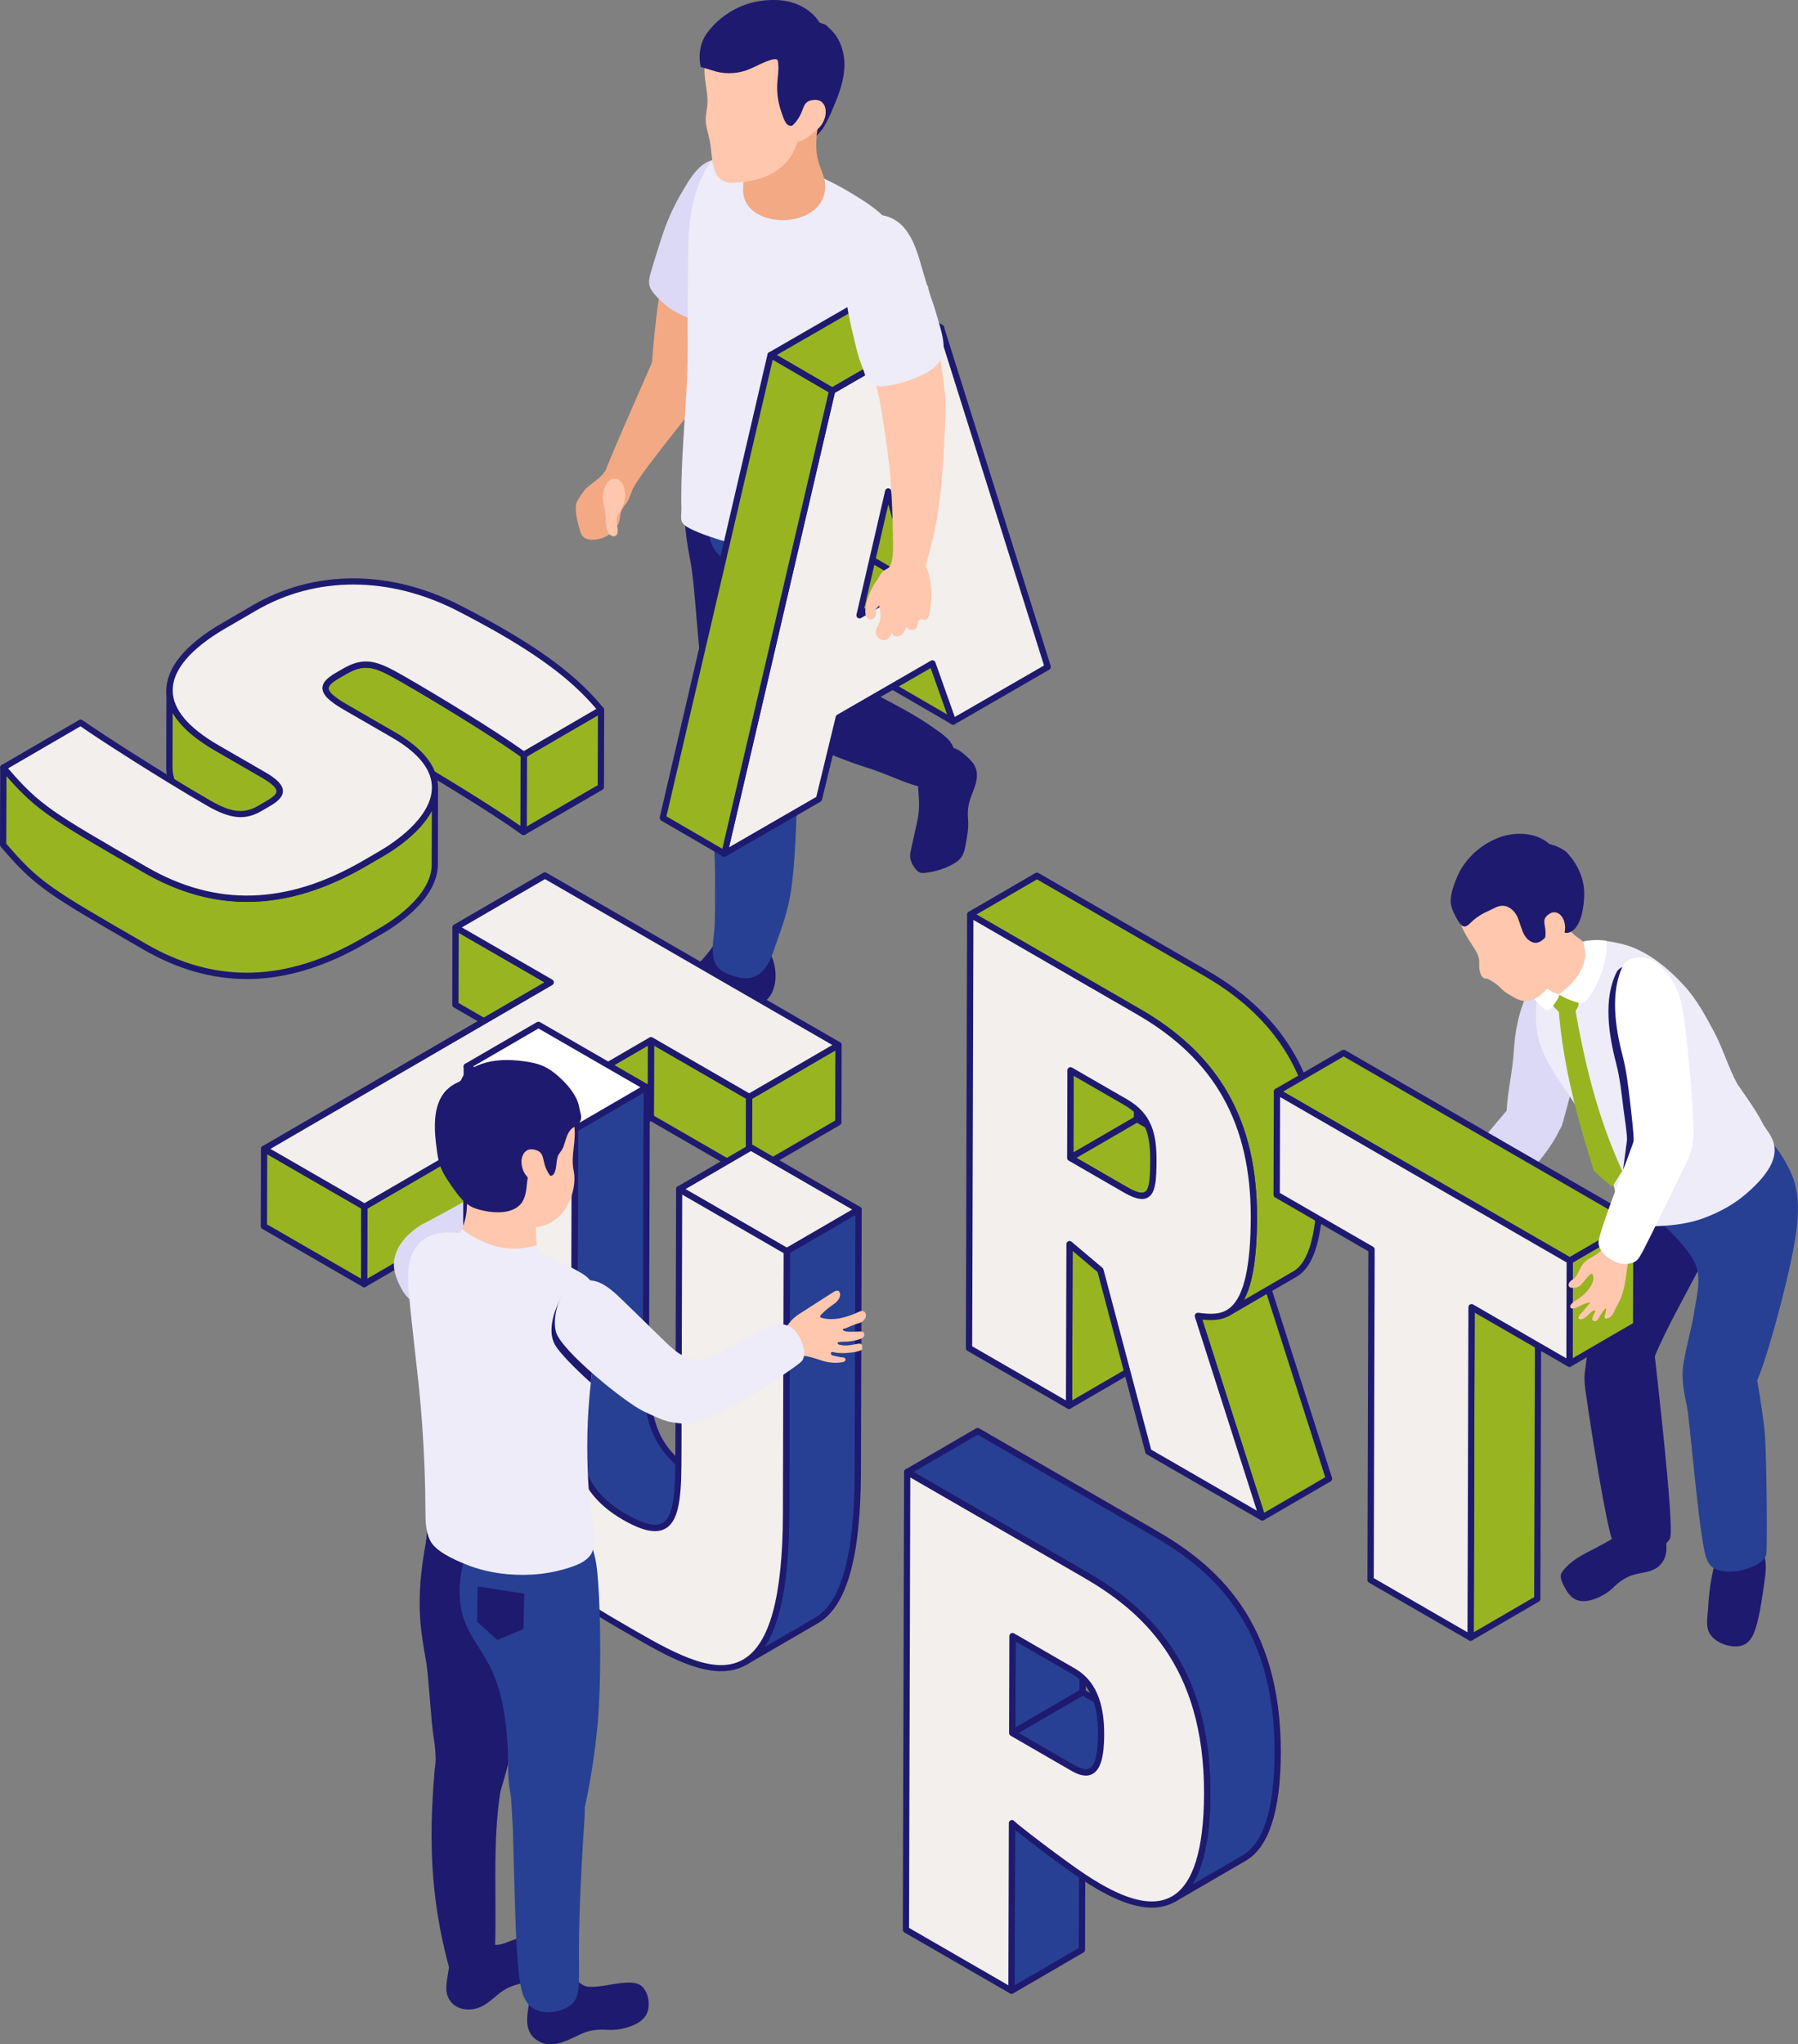 <svg xmlns="http://www.w3.org/2000/svg" id="Capa_2" data-name="Capa 2" viewBox="0 0 353.24 401.62"><rect x="0" y="0" width="353.24" height="401.62" fill="#808080" stroke="none"/><defs><style>      .cls-1 {        fill: #edecf8;      }      .cls-2 {        fill: #f2efec;      }      .cls-3 {        fill: #fff;      }      .cls-4 {        fill: #f3a984;      }      .cls-5 {        fill: #dcd9f6;      }      .cls-6 {        fill: #ffc7ad;      }      .cls-7 {        fill: #98b421;      }      .cls-8 {        fill: #1e1a6f;      }      .cls-9 {        fill: #274093;      }    </style></defs><g id="_Layer_" data-name="&amp;lt;Layer&amp;gt;"><g><path class="cls-5" d="M306.95,220.84c1.47-5.25,2.34-8.64,4.07-17.16.47-2.29.6-4.7.34-7.03-.26-2.36-1.23-4.26-2.57-6.24-.61-.9-1.41-1.84-2.5-1.92-.99-.07-1.85.61-2.54,1.3-4.14,4.17-5.94,10.42-6.3,16.16-.34,5.34-1.2,7.53-1.5,12.9-.06,1.02-.18,2.11-.03,3.13.71,4.85,1.62,4.19,4.63,2.27,1.48-.94,5.6-.56,6.4-3.41Z"></path><path class="cls-5" d="M282.48,244.97c1.93.22,3.98-1.27,5.53-2.54,3.75-3.04,17.58-15.52,19.1-22.5.38-1.76-1.52-2.49-2.99-3.73-1.11-.93-7.21.9-8.36,2.28-1.8,2.17-10.87,12.7-15.68,19.77-.63.93-1.25,1.96-1.29,3-.06,1.67,2.19,3.54,3.69,3.71Z"></path><path class="cls-8" d="M338.54,302.3c.04.42-.37,1.13-.51,1.51-.26.76-.62,1.53-.84,2.29-.93,3.23-1.43,6.27-1.59,9.66-.09,1.86-.7,3.95.56,5.56,1.24,1.57,3.92,2.48,5.88,2.01,2.09-.5,2.75-2.85,3.22-4.66.66-2.54.99-5.25,1.38-7.86.25-1.65.41-3.36.05-4.99-.2-.91-.59-1.79-1.16-2.52-.3-.38-.64-.73-1.04-1.01-.39-.28-.75-.37-1.04-.77-.54-.75-.98-1.68-1.75-2.25-.65-.48-1.72-.28-2.36.15-.71.48-1.17,1.28-1.35,2.12.05.26.46.44.52.7,0,.02,0,.04.01.06Z"></path><path class="cls-8" d="M323.45,298.17c-.79.46-1.51,1.03-2.29,1.51-.77.47-1.56.83-2.32,1.33-1.67,1.08-3.39,2.09-5.16,3.01-1.34.7-2.7,1.34-3.96,2.18-.98.65-1.9,1.42-2.61,2.35-.4.52-.56.81-.45,1.47.1.58.36,1.12.64,1.64.51.98,1.13,1.99,2.11,2.51.94.5,2.09.47,3.12.2,1.55-.41,3.26-1.34,4.4-2.47,1.22-1.21,2.58-2.14,4.26-2.59,1.33-.36,2.77-.42,3.98-1.09,1.07-.6,1.83-1.68,2.1-2.86.32-1.38-.1-2.85.14-4.26.15-.9-1.71-1.77-1.85-2.7-.12-.8,1.21-1.51.46-1.67-.84-.17-1.72.07-2.44.52l-.14.93Z"></path><path class="cls-8" d="M324.98,265.3l-13.52,3.66c-.42,2.18.05,4.24.28,5.91.79,5.72,3.88,25.2,5.13,28.04.63,1.42,1.4,1.96,3.04,2.23,1.51.25,3.11.08,4.55-.4,1.38-.46,2.94-1.16,3.63-2.5,1-1.95-3.08-36.39-3.11-36.94Z"></path><path class="cls-8" d="M316.18,246.34c-.68,3.1-5.43,21.46-4.73,24.96.86,4.32,11.38,4.29,11.78,1.35,1.24-9.12,13.9-26.62,15.41-35.22,1.55-8.82-11.78-18.29-14.36-19.68-1.65,8.59-5.03,14.55-8.1,28.6Z"></path><path class="cls-9" d="M331.6,277.39c.77,6.18,2.41,25.82,3.69,28.88.64,1.54,1.44,2.11,3.15,2.39,1.58.26,3.23.07,4.75-.45,1.45-.5,3.22-1.2,3.8-2.72.26-.69.11-18.48-.25-23.59-.21-3-1.83-13.69-2.48-14.62-1.25-1.8-.55-9.26-.55-9.26,0,0-9.06,4.06-10.74,5.71-4.16,4.1-1.76,10.56-1.37,13.67Z"></path><path class="cls-9" d="M322.93,231.55c-.49.38-1.13-1.68-1.68-.27-.26.68.37,1.1.63,1.62.4.81.46,1.88.7,2.75.57,2.01,2.35,3.31,3.83,4.66,2.27,2.07,4.59,4.42,6.18,7.06,1.93,3.19.81,6.78.28,10.27-.62,4.05-1.81,7.33-2.27,11.4-.04.39,11.34,9.43,11.96,8.1,1.15-2.48,2.3-4.87,3.26-7.44,2.06-5.52,4.96-16.61,6.14-22.41,1.02-4.99,2.17-11.45.16-16.28-1.18-2.84-3.36-6.47-5.97-8.26-1.36-.93-2.87-1.82-4.3-2.65-.21-.12-2.85-1.38-2.85-1.47-.74,8.71-9.37,7.71-16.08,12.93Z"></path><path class="cls-1" d="M341.32,212.95c-1.77-3.23-2.81-6.93-4.54-10.19-1.64-3.08-3.49-6.48-5.85-9.06-3.25-3.56-7.47-7.08-12.31-8.26-3.84-.93-7.76-1.18-11.09,1.15-1.63,1.14-3.71,2.78-4.6,4.52-.99,1.95-.98,4.11-1.1,6.13-.18,2.93-.11,5.46.81,8.14,1.44,4.21,4.33,7.66,6.66,11.38,2.32,3.71,4.22,7.48,5.92,11.55.65,1.57,1.4,3.16,1.86,4.8.49,1.76.31,4.05,1.29,5.64,1.42,2.29,4.76,2.23,7.08,2.14,3.32-.12,6.66-.53,9.77-1.77,2.93-1.17,5.36-2.48,7.81-4.57,9.54-8.19,4.29-11.65,3.2-13.98-1.11-2.36-4.7-7.24-4.9-7.61Z"></path><path class="cls-7" d="M318.7,230.04c-.63.99-1.37,2.17-1.98,3.16-1.81-1.53-1.89-1.68-3.61-3.24-3.57-11.34-6.39-22.14-7.05-33.85,1.28.42,1.92.63,3.22,1.05,1.86,10.83,4.37,21.92,9.43,32.89Z"></path><path class="cls-6" d="M311.48,189.62c-.52,1.29-1.34,2.48-2.29,3.52-1.03,1.13-2.86,3.29-4.57,2.43-.53-.26-1.01-.62-1.46-1.02-2.25-2.08-3.38-5.75-2.21-8.52.51-1.24,1.48-2.31,2.45-3.23.81-.8,1.69-2.32,3-2.16.72.09,1.16.53,1.49,1.06.17.28.33.57.48.87.55,1.06,1.77,1.67,2.66,2.44.34.29.77.53,1.04.9.77,1.11-.14,2.64-.6,3.72Z"></path><path class="cls-7" d="M304.54,196.83c.05.37.5.71.74.97.48.54,1.01,1.04,1.58,1.48.31.24.67.48,1.06.48.73,0,1.34-.81,1.73-1.34.2-.27.34-.53.43-.85.3-1.01-.96-1.76-1.85-1.9-.51-.08-.95-.15-1.45-.26-.58-.13-1.51-.17-1.84.4-.15.26-.41.65-.41,1.02Z"></path><path class="cls-3" d="M306.29,195.3c.12.73-.61,1.37-.97,2.02-.16.28-.74,1.04-1.09,1.14-.35.09-.76-.24-1-.44-1.75-1.52-3.29-3.27-4.35-5.33-.34-.65-.25-1.78.03-2.5.25-.65,1-1.14,1.69-1.17.74-.04,1.49,1.08,1.55,1.75.22,2.38,2.26,4.21,4.13,4.55Z"></path><path class="cls-3" d="M306.22,195.37s1.74,1.04,3.44,1.5c.42.11,1.27.44,1.83-.13,1.59-1.59,4.5-6.99,4.13-11.91,0,0-1.1-.21-2.4-.14-1.06.06-1.92.16-2.18.32-.02.16.55,1.64.37,2.97-.4,3.06-2.64,5.63-5.19,7.39Z"></path><path class="cls-6" d="M308.5,171.79l-20.11-1.16c-.8,1.31-1.38,2.76-1.63,4.26-.25,1.48-.36,2.99-.25,4.49.15,2.02,1.13,3.79,2.18,5.47.81,1.3,1.99,2.67,1.92,4.21-.04.88,0,2.65.94,3.11.27.13.6.07.89.21.49.24,1.14.67,1.58,1,.73.55,1.26,1.32,2.07,1.77.75.42,1.45.93,2.25,1.24,1.94.74,3.6-.17,4.99-1.51,1.58-1.52,3.06-2.76,3.52-5.06.29-1.47.22-2.99.33-4.48.1-1.51.85-3.05,1.56-4.35.4-.73,1.15-1.38,1.38-2.19.19-.67-.31-1.32-.46-1.97-.41-1.7-.54-3.4-1.17-5.03Z"></path><path class="cls-8" d="M297.34,178.97c1.6,1.67,1.26,4.88,3.45,6.02,1.17.61,2.11-.05,2.9-.93.44-.49.8-1.03,1.03-1.66.2-.53.13-1.35.4-1.83.68-1.2,1.05.2,1.33.98.36,1,.65,2.12,1.96,1.6,2.35-.94,2.81-5.39,2.83-7.47.02-3.01-1.21-5.72-3.19-7.96-1.2-1.37-3.69-1.91-3.69-1.91,0,0-1.24-1.34-3.86-1.83-4.12-.78-8.34,1.06-11.24,3.94-1.31,1.3-2.39,2.85-3.08,4.57-.54,1.34-1.07,2.74-1.16,4.19-.08,1.29.39,2.3.98,3.41.29.55.62,1.16,1.06,1.61.86.86,1.58-.19,2.23-.76.77-.68,1.51-1.18,2.43-1.65.38-.19.76-.35,1.14-.53.74-.35,1.39-.77,2.25-.81.87-.04,1.63.4,2.22,1.02Z"></path><path class="cls-6" d="M304.36,179.56c1.64-1.12,3.31.74,3.11,3.06-.06.68-.41,1.46-.64,2.1-1.52,4.4-3.94,2.04-3.5.58,1.04-3.38-1.03-4.33,1.02-5.74Z"></path><path class="cls-8" d="M125.67,196.89c-.04-.83.2-1.17.77-1.75,1.03-1.05,2.28-1.86,3.59-2.52,1.81-.91,4.64-1.22,6.22-2.38.92-.67,4.37-4.53,4.53-5.82l8.72.11c.59.69,1.11,1.42,1.56,2.22,1.4,2.49,1.86,5.89.49,8.49-1.52,2.87-5.02,2.54-7.81,2.94-2.14.31-3.97,1.26-5.66,2.56-1.58,1.22-3.84,2.12-5.81,2.39-1.32.18-2.74.05-3.83-.71-1.13-.79-1.74-2.13-2.23-3.42-.26-.68-.5-1.39-.54-2.13Z"></path><path class="cls-8" d="M182.32,148.13c-.34.05-.66.15-.91.39-.87.83-1.08,2.76-1.1,3.89-.05,2.23.37,4.45.22,6.67-.08,1.19-.34,2.37-.6,3.53-.34,1.56-.7,3.11-1.03,4.67-.28,1.33.1,2.35.97,3.43.25.31.55.61.94.73.31.1.64.07.96.04,1.77-.19,3.51-.71,5.1-1.52.8-.41,1.58-.91,2.07-1.66.43-.65.6-1.44.74-2.21.3-1.62.65-3.32.51-4.96-.11-1.35-.07-2.5.33-3.84.31-1.05.79-2.04,1.1-3.09.32-1.05.46-2.19.1-3.22-.32-.92-1.01-1.66-1.73-2.31-.79-.72-1.99-1.76-3.14-1.78-1.02-.01-2.26.8-3.26,1.08-.39.11-.85.1-1.27.17Z"></path><path class="cls-8" d="M135.59,109.99c1.96,9.69,1.33,41.86,10.69,38.69,2.93-.99,7.76-6.6,7.8-13.13.02-3.52-.39-11.16-.43-14.68-.09-7.28,6.57-31.98-8.52-35.48-2.27-.53-5.99-4.69-7.77-3.01-.37.35-1.49,1.96-2.19,5.35-.4,1.93-.49,4.85-.67,7.41-.3,4.4,0,9.49,1.09,14.84Z"></path><path class="cls-8" d="M143.63,138.11c-.22,1.26.01,2.37,1.13,2.93,1.23.63,2.85.98,4.18,1.51,3.05,1.22,6.1,2.42,9.15,3.62,4.14,1.62,8.27,3.42,12.54,4.74,3.45,1.07,6.63,2.76,10.18,3.69.52.14,1.06.27,1.61.22.62-.05,1.23-.33,1.78-.69,1.95-1.26,3.47-3.89,3.32-6.25-.16-2.39-2.57-3.78-4.24-4.98-5.83-4.17-17.09-9.3-23.5-12.5-3.16-1.58-6.76-2.05-10.22-.2-2.66,1.42-4.79,4.04-5.7,6.99-.09.31-.17.61-.22.91Z"></path><path class="cls-9" d="M170.85,100.92c-.14-1.88-.43-3.77-1.23-5.47-.76-1.6-2.07-3.15-3.78-3.77-1.8-.65-4.04-.25-5.94-.64-8.46-1.75-9.57-.52-13.73-5.87-1.37,2.43-1.88,5.09-3.01,7.59-1.05,2.33-2.74,4.34-3.59,6.78-.84,2.44-.72,5.2.33,7.57,1.59,3.56,6.3,3.82,5.31,8.51-1.47,6.94-4.59,15.98-5,23.57,0,0,0,0,0,0-1.39,8.1.19,24.53.26,31.72.03,3.55.05,7.09-.05,10.64-.07,2.49-1.23,6.8.81,8.71.76.71,1.74,1.11,2.72,1.44,1.19.39,2.49.69,3.7.36,3.29-.9,4.08-4.67,5.1-7.45,1.19-3.22,2.21-6.52,2.7-9.92,1.03-7.09,1.11-18.6,1.39-25.96,2.38-5.65,5.28-17.2,6.62-20.66.89-2.29,1.77-4.57,2.79-6.81.96-2.1,2.08-4.03,2.82-6.26,1.5-4.52,2.11-9.33,1.77-14.08Z"></path><path class="cls-4" d="M124.24,96.25c-.69,1.72-1,3.1-2.6,3.43-1.6.33-4.36-2.46-3.93-3.85,1.3-4.23,8.37-19.9,10.55-25.01.75-1.77,5.55-1.82,7.24-.53,3.92,3.01,2.96,6.94,2.96,6.94-2.42,3.4-13.07,16.15-14.22,19.01Z"></path><path class="cls-4" d="M118.13,93.49c.17-.17.47-.53.87-1.04l5.74.44c-1.27,1.17-.84,2.59-.88,2.69-.26.8-.22,1.66-.43,2.47-.25.94-1.01,1.43-1.35,2.27-.31.79-.19,1.7-.58,2.53-.44.93-1.13,1.74-1.99,2.29-1.53.98-4.83,1.63-5.45-.54-.47-1.64-1.21-3.95-.84-5.68.14-.67,1.62-2.68,1.85-2.9.97-.92,2.12-1.61,3.07-2.54Z"></path><path class="cls-4" d="M131.08,50.99l12.85-2.08s0,.02,0,.03c-2.58,13.31-3.21,23.73-5.29,28.01-.64,1.32-1.36.09-2.39.69-1.32.77-8.35-2.88-8.35-2.88.26-6.45,1.44-18.62,3.19-23.77Z"></path><path class="cls-5" d="M141.97,31.57c-4-1.19-6.59,3.79-8.23,6.6-1.53,2.63-2.77,5.44-3.7,8.34-.79,2.48-1.61,4.95-2.3,7.46-.63,2.27.13,3.12,1.72,4.77,2.78,2.87,6.67,4.55,10.68,4.38,1.98-.08,2.44-2.39,2.95-3.89.93-2.77,1.88-5.52,2.87-8.27,3.37-9.44.28-18.11-4-19.38Z"></path><path class="cls-1" d="M133.81,101.41c0,.47.03.93.21,1.21.59.95,2.26,1.57,3.24,1.99,1.07.45,2.17.81,3.27,1.17,1.78.59,3.6,1.08,5.44,1.47,4,.84,8.09,1.21,12.18,1.09,2.04-.06,4.08-.24,6.1-.54,1.89-.28,3.66-.39,5.47-1.1.53-.21,1.09-.49,1.32-1.01.16-.35.14-.76.11-1.15-.06-.88-.12-1.75-.18-2.63-.29-4.23-.56-8.47-.74-12.68-.19-4.25-.86-8.48-.45-12.73.42-4.36,1.48-8.66,3.16-12.7,2.16-5.21,5.28-11.01,3.44-16.81-1.36-4.3-5.4-6.76-9.03-8.98-4.46-2.73-9.27-4.72-14.21-6.42-2.03-.7-4.13-1.14-6.21-1.67-1.78-.46-3.68-.49-5.38.36-2.33,1.17-3.42,3.84-4.33,6.14-1.69,4.28-1.97,8.96-2.03,13.51-.07,5.99-.13,12.11-.09,18.15.05,6.07-.47,12.14-.84,18.2-.12,1.97-.23,3.95-.3,5.92-.07,1.79-.11,3.58-.12,5.36,0,.79,0,1.67.03,2.5,0,.35-.05.86-.05,1.36Z"></path><path class="cls-4" d="M162.1,36.45c.28,8.87-16.35,9.02-16.11.68.33-11.62,1.04-12.95,6.52-14.75,1.5-.49,3.07-.87,4.65-.9,5.78-.11,3.54,2.83,3.32,4.88-.64,6.07,1.52,6.91,1.62,10.1Z"></path><path class="cls-6" d="M139.88,8.19c-.58.7-.9,1.93-1.12,2.8-.26,1-.38,2.05-.36,3.08.05,2.17.73,4.29.57,6.47-.07.99-.34,1.96-.33,2.95.01,1.41.52,2.73.79,4.1.44,2.15.27,4.69,1.33,6.66.42.77,1.14,1.26,1.97,1.52.87.27,1.74.13,2.64.05,2.1-.17,4.21-.64,6.09-1.62,1.45-.76,2.75-1.84,3.7-3.17.98-1.39,1.41-3.06,2.17-4.56.47-.93,1.13-1.79,2.03-2.35.42-.25.63-.52.97-.84.35-.32.85-.54,1.25-.81.57-.38.85,1.01,1.03.35.8-2.81,1.82-5.67,1.7-8.64-.11-2.71-.05-5.04-1.8-7.35-1.31-1.73-3.19-2.99-5.22-3.77-3.1-1.18-6.62-1.24-9.76-.17-1.16.39-2.51.91-3.33,1.83-.89,1-2.02,1.69-3.1,2.47-.39.29-.9.6-1.24,1.01Z"></path><path class="cls-8" d="M150.88,11.96c.43-.16.89-.31,1.32-.33.64-.03.62.26.69.88.14,1.3-.11,2.6-.19,3.89-.11,1.94.19,3.9.85,5.72.25.7.6,1.96,1.21,2.41.65.48,1.47-.05,1.94-.54.39-.41.69-.89,1.06-1.31.37-.42.84-.8,1.39-.9.88-.16,1.56.53,1.7,1.35.13.75-.01,1.5-.21,2.22-.06.23-.2,1.32-.2,1.32,0,0,1.05-1.14,1.18-1.36,1.17-1.86,1.96-3.84,2.77-5.86.83-2.09,1.47-4.3,1.51-6.57.03-1.8-.37-3.63-1.25-5.21-.43-.76-.97-1.44-1.62-2.03-.28-.25-.55-.56-.85-.77-.22-.15-1.14-.34-1.24-.52,0,0-2.32-4.26-8.7-4.35-8.36-.13-12.85,5.52-13.81,7.24-1.6,2.89-.76,5.91-.76,5.91,0,0,1.75.51,2.13.64,2.21.79,4.69.79,6.9,0,1.26-.45,2.42-1.13,3.66-1.63.17-.07.34-.14.52-.2Z"></path><path class="cls-6" d="M159.99,19.62c2.35-.16,2.95,2.76,1.33,5.01-.47.66-1.3,1.24-1.92,1.76-4.21,3.58-5.27-.29-3.93-1.51,3.11-2.84,1.56-5.06,4.52-5.26Z"></path><path class="cls-6" d="M118.97,95.42c.23-.46.53-.89.94-1.15.6-.38,1.54-.24,2.09.34.18.19.31.42.42.67.43.97.48,2.1.26,3.12-.02,0-.02.01,0,0-.13.62-.36,1.19-.63,1.73-.25.49-.65.92-.83,1.44-.11.32-.1.68-.08,1.03.05.73.53,2.19-.15,2.63-.32.21-.76.14-1.09-.11-.33-.25-.55-.65-.67-1.07-.12-.42-.16-.86-.18-1.29-.03-.56-.06-1.1-.11-1.63-.04-.36-.08-.72-.14-1.08-.06-.33-.12-.66-.21-1-.3-1.21-.12-2.6.39-3.64Z"></path><polygon class="cls-7" points="187.26 141.76 175.17 134.74 171.11 123.31 183.2 130.34 187.26 141.76"></polygon><path class="cls-8" d="M187.26,142.37c-.11,0-.21-.03-.31-.08l-12.09-7.02c-.12-.07-.22-.19-.27-.33l-4.06-11.42c-.09-.24-.01-.51.19-.68.2-.16.48-.19.7-.06l12.09,7.02c.13.07.22.19.27.32l4.06,11.42c.09.24.01.51-.19.68-.11.09-.25.14-.39.14ZM175.67,134.32l10.45,6.07-3.42-9.63-10.45-6.07,3.42,9.63Z"></path><polygon class="cls-7" points="168.86 120.88 156.77 113.85 167.42 107.71 179.5 114.73 168.86 120.88"></polygon><path class="cls-8" d="M168.86,121.49c-.11,0-.21-.03-.31-.08l-12.09-7.02c-.19-.11-.31-.31-.3-.53,0-.22.12-.42.31-.53l10.65-6.15c.19-.11.42-.11.62,0l12.09,7.02c.19.11.31.31.31.53,0,.22-.12.42-.31.53l-10.65,6.15c-.09.05-.2.08-.31.08ZM158,113.85l10.86,6.31,9.42-5.44-10.86-6.31-9.42,5.44Z"></path><polygon class="cls-7" points="179.5 114.73 167.42 107.71 162.4 89.52 174.49 96.54 179.5 114.73"></polygon><path class="cls-8" d="M179.5,115.34c-.11,0-.21-.03-.31-.08l-12.09-7.02c-.14-.08-.24-.21-.28-.37l-5.01-18.19c-.07-.24.02-.5.22-.65.2-.15.47-.17.68-.04l12.09,7.02c.14.08.24.21.28.37l5.01,18.19c.07.24-.02.5-.22.65-.11.08-.24.13-.37.13ZM167.94,107.3l10.57,6.14-4.55-16.5-10.57-6.14,4.55,16.5Z"></path><path class="cls-2" d="M184.89,64.41l20.97,66.61-18.6,10.74-4.06-11.42-18.4,10.62-3.88,16.01-18.6,10.74,21.17-90.94,21.4-12.36ZM168.86,120.88l10.65-6.15-5.01-18.19-5.63,24.33h0Z"></path><path class="cls-8" d="M142.31,168.32c-.13,0-.26-.04-.37-.12-.2-.15-.29-.39-.23-.63l21.17-90.94c.04-.16.14-.31.29-.39l21.4-12.36c.16-.09.36-.11.53-.04.17.07.31.21.36.39l20.97,66.61c.09.27-.03.57-.28.72l-18.6,10.74c-.16.09-.35.11-.52.04-.17-.06-.3-.2-.37-.37l-3.81-10.73-17.54,10.12-3.82,15.75c-.04.16-.14.3-.29.39l-18.6,10.74c-.1.05-.2.08-.31.08ZM164.02,77.16l-20.79,89.3,17.14-9.9,3.82-15.75c.04-.16.14-.3.29-.39l18.4-10.62c.16-.09.35-.11.52-.04.17.06.3.2.37.37l3.81,10.73,17.53-10.12-20.59-65.41-20.51,11.84ZM168.86,121.49c-.13,0-.26-.04-.36-.12-.2-.15-.29-.39-.23-.63l5.63-24.33c.06-.27.3-.47.59-.48.29.02.53.18.6.45l5.01,18.19c.07.27-.04.56-.28.69l-10.65,6.15c-.1.06-.2.08-.31.08ZM174.54,99.04l-4.77,20.6,9.01-5.2-4.24-15.4Z"></path><polygon class="cls-7" points="163.49 76.77 151.4 69.74 172.8 57.38 184.89 64.41 163.49 76.77"></polygon><path class="cls-8" d="M163.49,77.38c-.11,0-.21-.03-.31-.08l-12.09-7.02c-.19-.11-.31-.31-.3-.53,0-.22.12-.42.31-.53l21.4-12.36c.19-.11.42-.11.62,0l12.09,7.02c.19.11.31.31.3.53,0,.22-.12.42-.31.53l-21.4,12.36c-.09.05-.2.08-.31.08ZM152.62,69.74l10.86,6.31,20.17-11.65-10.86-6.31-20.17,11.65Z"></path><polygon class="cls-7" points="142.31 167.71 130.23 160.68 151.4 69.74 163.49 76.77 142.31 167.71"></polygon><path class="cls-8" d="M142.31,168.32c-.11,0-.21-.03-.31-.08l-12.09-7.02c-.23-.14-.35-.41-.29-.67l21.17-90.94c.04-.19.18-.35.35-.42s.38-.07.55.03l12.09,7.02c.23.14.35.41.29.67l-21.17,90.94c-.04.19-.18.35-.35.42-.08.03-.16.05-.24.05ZM130.93,160.38l10.98,6.38,20.88-89.69-10.98-6.38-20.88,89.69Z"></path><path class="cls-6" d="M168.05,59.05s13.91-4.5,14.27-2.78c.92,4.49,1.68,9.02,2.32,13.56.36,2.57.78,5.14,1.01,7.73.22,2.44.07,4.8-.05,7.23-.19,4.05-.38,8.08-.84,12.1-.19,1.64-.41,3.28-.67,4.91-.42,2.66-2.18,9.6-2.71,10.82-.53,1.21-1.69,2.26-3.01,2.2-1.21-.06-2.56,1.68-3.01.56-.32-.78.12-3.69.11-7.03-.02-4.5-.16-9-.46-13.49-.31-4.54-1.03-9.05-1.72-13.51-.59-3.82-1.54-7.59-2.74-11.27-.59-1.79-1.22-3.36-1.54-5.22-.09-.5-1.08-5.77-.95-5.81Z"></path><path class="cls-1" d="M182.47,57.11c-.43-1.38-.85-2.77-1.25-4.15-.87-2.97-1.68-6.15-3.85-8.5-1.48-1.61-4.25-2.83-6.39-1.89-2.07.91-3.69,2.57-4.21,4.8-.96,4.1-1.1,8.07-.43,12.2.36,2.21.8,4.39,1.35,6.56.38,1.51.67,3.04,1.18,4.51.42,1.21.92,2.36,1.26,3.59.95,3.46,8.94.5,11.09-.57,1.18-.59,2.32-1.32,3.15-2.34,2.09-2.59.42-6.54-.34-9.42-.42-1.6-1.07-3.2-1.56-4.79Z"></path><path class="cls-6" d="M175.43,105.58c-.07-.7,3.31,3.3,4.12,3.3.7,0,1.32.47,1.66,1.05.95,1.62,1.5,3.17,1.68,5.04.2,1.95.08,3.92-.36,5.82-.1.45-.33.98-.79,1.02-.3.02-.59-.2-.88-.14-.58.11-.49.96-.71,1.5-.34.84-1.82.75-2.06-.12-.23.71-.54,1.46-1.19,1.83-.65.37-1.69.05-1.74-.69.01.83-.75,1.59-1.58,1.57-.83-.02-1.56-.81-1.51-1.63.03-.62.43-1.15.66-1.73.87-2.2-.75-4.62-.57-6.98.13-1.63.75-3.07,2.25-3.75,1.06-.48,1.19-4.21,1.01-6.1Z"></path><path class="cls-6" d="M173.51,112.55c-1.76,1.65-3.48,5.03-3.51,7.45,0,.39.02.79.19,1.13s.53.63.91.6c.37-.02.68-.32.83-.66.15-.34.17-.72.19-1.09,0-.09-.03-.22-.12-.21,1.02-1.15,2.04-2.3,3.06-3.45l-1.55-3.76Z"></path><polygon class="cls-9" points="198.82 358.16 212.65 350.12 212.56 383.05 198.73 391.09 198.82 358.16"></polygon><path class="cls-8" d="M198.73,391.7c-.11,0-.21-.03-.31-.08-.19-.11-.31-.31-.31-.53l.09-32.92c0-.22.12-.42.3-.53l13.83-8.04c.19-.11.42-.11.62,0,.19.11.31.31.31.53l-.09,32.93c0,.22-.12.42-.31.53l-13.83,8.04c-.1.06-.2.08-.31.08ZM199.43,358.52l-.09,31.5,12.6-7.32.09-31.5-12.6,7.32Z"></path><polygon class="cls-9" points="198.93 321.42 212.76 313.38 212.7 332.43 198.87 340.47 198.93 321.42"></polygon><path class="cls-8" d="M198.87,341.08c-.11,0-.21-.03-.31-.08-.19-.11-.31-.31-.31-.53l.05-19.05c0-.22.12-.42.31-.53l13.83-8.04c.19-.11.43-.11.62,0,.19.11.31.31.31.53l-.05,19.05c0,.22-.12.42-.31.53l-13.83,8.04c-.1.06-.2.08-.31.08ZM199.54,321.78l-.05,17.62,12.6-7.32.05-17.62-12.6,7.32Z"></path><path class="cls-9" d="M224.68,339.35l-11.98-6.92-13.83,8.04,11.98,6.92c1.54.89,2.7,1.04,3.54.55l13.83-8.04c-.84.49-2,.34-3.54-.55Z"></path><path class="cls-8" d="M213.32,348.83c-.8,0-1.72-.3-2.78-.91l-11.98-6.92c-.19-.11-.31-.31-.31-.53,0-.22.12-.42.3-.53l13.83-8.04c.19-.11.43-.11.62,0l11.98,6.92h0c1.29.74,2.27.93,2.92.56h0c.29-.17.67-.07.84.22s.07.67-.22.84l-13.83,8.04c-.41.24-.87.36-1.38.36ZM200.1,340.47l11.06,6.39c1.29.75,2.27.93,2.92.55l11.78-6.84c-.46-.15-.95-.38-1.48-.68l-11.67-6.74-12.61,7.33Z"></path><path class="cls-9" d="M226.93,301.26l-34.86-20.12-13.83,8.04,34.86,20.12c10.9,6.29,24.16,17.02,24.08,43.07-.04,12.48-2.73,18.46-6.58,20.69l13.83-8.04c3.85-2.23,6.54-8.21,6.58-20.69.07-26.05-13.18-36.77-24.08-43.07Z"></path><path class="cls-8" d="M230.6,373.68c-.21,0-.42-.11-.53-.31-.17-.29-.07-.67.22-.84h0c4.13-2.4,6.24-9.18,6.27-20.16.07-25.49-12.67-36.12-23.77-42.53l-34.86-20.12c-.19-.11-.31-.31-.31-.53,0-.22.12-.42.31-.53l13.83-8.04c.19-.11.43-.11.62,0l34.86,20.12c11.39,6.58,24.46,17.48,24.39,43.6-.03,11.45-2.35,18.59-6.88,21.22l-13.82,8.03s0,0-.01,0c-.1.06-.2.08-.31.08ZM179.47,289.18l33.94,19.59c11.39,6.58,24.46,17.48,24.39,43.6-.02,8.17-1.21,14.14-3.54,17.86l9.87-5.73c4.13-2.4,6.24-9.19,6.27-20.16.07-25.49-12.67-36.12-23.77-42.53l-34.55-19.95-12.61,7.33Z"></path><path class="cls-2" d="M213.1,309.3c10.9,6.29,24.16,17.02,24.08,43.07-.07,26.03-11.72,23.77-21.22,18.28-1.04-.6-2.05-1.24-3.02-1.88-4.28-2.84-13.58-9.93-14.11-10.61l-.09,32.92-20.74-11.97.26-89.94,34.86,20.12ZM210.85,347.38c4.06,2.34,5.46-.41,5.48-6.68.02-6.14-1.69-10.2-5.42-12.36l-11.98-6.92-.05,19.05,11.98,6.92h0Z"></path><path class="cls-8" d="M198.73,391.7c-.11,0-.21-.03-.31-.08l-20.74-11.97c-.19-.11-.31-.31-.31-.53l.25-89.94c0-.22.12-.42.31-.53.19-.11.42-.11.61,0l34.86,20.12c11.39,6.58,24.46,17.48,24.39,43.6-.03,11.47-2.36,18.62-6.92,21.24-3.72,2.14-8.7,1.34-15.23-2.43-.98-.57-1.98-1.19-3.06-1.91-3.43-2.27-10.43-7.53-13.16-9.77l-.09,31.58c0,.22-.12.42-.31.53-.09.05-.2.08-.31.08ZM178.6,378.76l19.51,11.27.09-31.86c0-.26.17-.49.41-.58.25-.09.52,0,.68.2.54.63,9.57,7.56,13.97,10.48,1.06.7,2.04,1.31,2.99,1.86,6.12,3.53,10.7,4.33,14,2.43,4.15-2.39,6.27-9.18,6.3-20.18.07-25.49-12.67-36.12-23.77-42.53h0l-33.94-19.59-.25,88.52ZM213.32,348.83c-.8,0-1.72-.3-2.78-.91l-11.98-6.92c-.19-.11-.31-.31-.31-.53l.05-19.05c0-.22.12-.42.31-.53.19-.11.42-.11.61,0l11.98,6.92c3.88,2.24,5.75,6.46,5.73,12.9-.01,4.48-.71,6.88-2.25,7.77-.41.24-.87.36-1.37.36ZM211.16,346.85c1.29.74,2.27.93,2.92.56,1.08-.62,1.63-2.88,1.64-6.71.02-6.04-1.61-9.8-5.12-11.83l-11.06-6.39-.05,17.63,11.67,6.74Z"></path><polygon class="cls-7" points="118.09 139.46 118.04 154.62 102.85 163.45 102.89 148.3 118.09 139.46"></polygon><path class="cls-8" d="M102.85,164.06c-.11,0-.21-.03-.31-.08-.19-.11-.31-.31-.31-.53l.04-15.15c0-.22.12-.42.3-.53l15.2-8.83c.19-.11.42-.11.62,0s.31.31.31.53l-.04,15.15c0,.22-.12.42-.3.53l-15.2,8.83c-.1.06-.2.08-.31.08ZM103.5,148.65l-.04,13.73,13.97-8.12.04-13.73-13.97,8.12Z"></path><path class="cls-7" d="M51.73,152.21l-9.11-5.26c-6.93-4-9.32-7.88-9.31-11.33l-.04,15.15c0,3.45,2.37,7.32,9.31,11.33l9.11,5.26c2.28,1.32,3.24,2.33,3.24,3.23l.04-15.15c0-.9-.95-1.91-3.24-3.23Z"></path><path class="cls-8" d="M54.93,171.21h0c-.34,0-.61-.28-.61-.62h0c0-.46-.51-1.3-2.93-2.7l-9.11-5.26c-6.39-3.69-9.63-7.68-9.62-11.86l.04-15.15c0-.34.28-.61.61-.61h0c.34,0,.61.28.61.62h0c-.01,3.71,3.02,7.34,9,10.79l9.11,5.26h0c2.45,1.42,3.55,2.58,3.54,3.76l-.04,15.15c0,.34-.28.61-.61.61ZM33.92,140.01l-.03,10.77c-.01,3.71,3.02,7.34,9,10.79l9.11,5.26c.99.57,1.76,1.1,2.32,1.61l.04-13c0-.46-.51-1.3-2.93-2.7l-9.11-5.26c-4.12-2.38-6.93-4.88-8.4-7.48Z"></path><path class="cls-7" d="M74.94,167.71l-3.32,1.93c-18.71,10.88-33.07,7.02-43.1,1.23-5.33-3.07-9.33-5.39-12.48-7.3-.7-.42-1.36-.83-1.98-1.22-2.18-1.36-3.9-2.52-5.4-3.66-2.99-2.28-5.07-4.45-8-7.88l-.04,15.15c6.7,7.84,8.93,9.12,27.87,20.06,10.03,5.79,24.38,9.65,43.1-1.23l3.32-1.93c3.09-1.79,6.42-4.34,8.49-7.29,1.24-1.77,2.03-3.69,2.03-5.69l.04-15.15c-.01,5.32-5.59,10.11-10.53,12.98Z"></path><path class="cls-8" d="M48.49,192.34c-6.89,0-13.63-1.93-20.31-5.79-18.84-10.88-21.26-12.27-28.03-20.19-.1-.11-.15-.25-.15-.4l.04-15.15c0-.26.16-.49.4-.57.24-.09.51-.02.68.18,2.82,3.3,4.91,5.52,7.91,7.79,1.44,1.09,3.14,2.25,5.35,3.63.62.39,1.28.79,1.97,1.21,3.15,1.9,7.05,4.16,12.46,7.28,13.64,7.87,27.53,7.47,42.49-1.22l3.32-1.93c2.39-1.39,10.2-6.4,10.22-12.45h0c0-.34.28-.61.61-.61h0c.34,0,.61.28.61.62l-.04,15.15c0,1.98-.73,4.01-2.15,6.04-2.49,3.55-6.51,6.2-8.69,7.47l-3.32,1.93c-8.06,4.68-15.82,7.02-23.4,7.02ZM1.23,165.74c6.52,7.6,8.62,8.82,27.56,19.75,13.63,7.87,27.52,7.46,42.48-1.23l3.32-1.93c2.09-1.21,5.94-3.75,8.3-7.11,1.27-1.81,1.92-3.61,1.92-5.34l.03-10.56c-2.29,4.27-7.15,7.5-9.59,8.91h0l-3.32,1.93c-15.37,8.94-29.67,9.34-43.71,1.23-5.43-3.13-9.34-5.39-12.49-7.3-.7-.43-1.37-.83-1.99-1.22-2.25-1.4-3.98-2.58-5.45-3.69-2.68-2.04-4.65-4.03-7.02-6.73l-.04,13.28ZM74.94,167.71h0,0Z"></path><path class="cls-7" d="M79.59,133.68c-5.47-3.16-7.7-4.21-11.92-1.75l-1.11.64c-1.54.9-2.59,1.68-2.59,2.62l-.04,15.15c0-.94,1.05-1.73,2.59-2.62l1.11-.64c4.22-2.46,6.46-1.4,11.92,1.76,6.69,3.86,17.52,10.46,23.29,14.62l.04-15.15c-5.77-4.15-16.61-10.76-23.29-14.62Z"></path><path class="cls-8" d="M102.85,164.06c-.13,0-.25-.04-.36-.12-6.02-4.33-17.2-11.09-23.24-14.58-5.46-3.15-7.38-4.04-11.31-1.76l-1.11.64c-1.13.66-2.29,1.42-2.29,2.1h0c0,.34-.28.61-.61.61h0c-.34,0-.61-.28-.61-.62h0l.04-15.15c0-1.36,1.43-2.3,2.9-3.15l1.11-.64c4.54-2.64,7.13-1.37,12.54,1.75,6.07,3.5,17.29,10.29,23.35,14.65.16.12.26.3.26.5l-.04,15.15c0,.23-.13.44-.33.54-.09.05-.18.07-.28.07ZM71.85,145.12c2.34,0,4.62,1.23,8.01,3.18,5.76,3.32,16.15,9.61,22.38,13.96l.04-13.65c-6.08-4.34-17.03-10.96-22.99-14.4-5.46-3.15-7.37-4.04-11.31-1.76l-1.11.64c-1.13.66-2.29,1.42-2.29,2.09l-.04,13.09c.49-.4,1.07-.75,1.66-1.1l1.11-.64c1.7-.99,3.13-1.43,4.53-1.43Z"></path><path class="cls-2" d="M98.51,124c10.23,5.9,15.75,10.73,19.58,15.46l-15.2,8.83c-5.77-4.15-16.61-10.76-23.29-14.62-5.47-3.16-7.7-4.21-11.92-1.75l-1.11.64c-3.12,1.81-4.21,3.16,1.25,6.32l9.52,5.5c15.39,8.88,5.66,18.65-2.39,23.33l-3.32,1.93c-18.71,10.88-33.07,7.02-43.1,1.23-18.94-10.93-21.16-12.22-27.87-20.06l15.19-8.83c3.64,2.57,15.71,10.35,25.12,15.79,4.36,2.52,7.08,2.81,10.1,1.05l1.6-.93c2.92-1.7,3.52-3.1-.94-5.67l-9.11-5.26c-19.24-11.11-3.44-21.23,1.28-23.97l6.14-3.57c13.18-7.66,27.93-6.14,39.98,0,3.15,1.61,5.96,3.13,8.49,4.59Z"></path><path class="cls-8" d="M48.53,177.19c-6.89,0-13.63-1.93-20.31-5.79-18.84-10.87-21.26-12.27-28.03-20.19-.12-.14-.17-.32-.14-.5.03-.18.14-.34.3-.43l15.19-8.83c.21-.12.47-.11.66.03,3.36,2.37,15.26,10.09,25.07,15.76,4.18,2.42,6.66,2.69,9.48,1.05l1.6-.93c1.34-.78,2-1.41,1.99-1.92,0-.46-.51-1.3-2.93-2.69l-9.11-5.26c-6.37-3.68-9.61-7.66-9.62-11.83,0-4.49,3.76-9.06,10.89-13.21l6.14-3.57c12.05-7,26.84-7.01,40.56-.02,3.08,1.57,5.95,3.12,8.52,4.61,9.23,5.33,15.32,10.14,19.75,15.61.11.14.16.32.13.5-.03.18-.14.33-.3.42l-15.2,8.83c-.21.12-.47.11-.67-.03-6.02-4.33-17.2-11.09-23.24-14.58-5.46-3.15-7.37-4.04-11.31-1.76l-1.11.64c-1.13.66-2.29,1.42-2.29,2.1,0,.51.61,1.47,3.54,3.15l9.52,5.5c5.6,3.23,8.43,6.88,8.44,10.85,0,6.54-7.57,11.65-10.83,13.54l-3.32,1.93c-8.05,4.68-15.82,7.02-23.4,7.02ZM1.6,150.97c6.26,7.26,8.62,8.62,27.23,19.36,13.63,7.87,27.52,7.47,42.48-1.23l3.32-1.93c2.4-1.39,10.23-6.42,10.22-12.48,0-3.5-2.64-6.79-7.83-9.79l-9.52-5.5c-2.91-1.68-4.15-2.94-4.15-4.22,0-1.36,1.43-2.31,2.9-3.16l1.11-.64c4.54-2.64,7.13-1.37,12.54,1.75,5.96,3.44,16.9,10.06,23.02,14.42l14.23-8.27c-4.29-5.12-10.17-9.69-18.95-14.76-2.55-1.47-5.4-3.01-8.46-4.58-13.35-6.8-27.7-6.8-39.39-.01l-6.14,3.57c-4.69,2.73-10.29,7.05-10.28,12.14,0,3.7,3.03,7.32,9,10.77l9.11,5.26c2.45,1.41,3.54,2.57,3.54,3.75,0,1.29-1.32,2.23-2.6,2.98l-1.6.93c-3.23,1.88-6.14,1.59-10.72-1.05-9.55-5.52-21.08-12.97-24.85-15.59l-14.21,8.26Z"></path><polygon class="cls-7" points="108.19 192.99 108.15 208.18 89.46 197.39 89.51 182.2 108.19 192.99"></polygon><path class="cls-8" d="M108.15,208.79c-.11,0-.21-.03-.31-.08l-18.68-10.79c-.19-.11-.31-.31-.31-.53l.04-15.19c0-.22.12-.42.31-.53.19-.11.42-.11.61,0l18.68,10.79c.19.11.31.31.31.53l-.04,15.19c0,.22-.12.42-.31.53-.09.05-.2.08-.31.08ZM90.08,197.04l17.46,10.08.04-13.78-17.46-10.08-.04,13.78Z"></path><polygon class="cls-7" points="147.19 215.5 147.14 230.69 127.85 219.56 127.89 204.36 147.19 215.5"></polygon><path class="cls-8" d="M147.14,231.31c-.11,0-.21-.03-.31-.08l-19.29-11.14c-.19-.11-.31-.31-.31-.53l.04-15.19c0-.22.12-.42.31-.53.19-.11.42-.11.61,0l19.29,11.14c.19.11.31.31.31.53l-.04,15.19c0,.22-.12.42-.31.53-.09.05-.2.08-.31.08ZM128.47,219.2l18.07,10.43.04-13.78-18.07-10.43-.04,13.78Z"></path><polygon class="cls-7" points="164.74 205.3 164.7 220.49 147.14 230.69 147.19 215.5 164.74 205.3"></polygon><path class="cls-8" d="M147.14,231.31c-.11,0-.21-.03-.31-.08-.19-.11-.31-.31-.31-.53l.04-15.19c0-.22.12-.42.31-.53l17.55-10.2c.19-.11.43-.11.62,0,.19.11.31.31.31.53l-.04,15.19c0,.22-.12.42-.31.53l-17.55,10.2c-.1.06-.2.08-.31.08ZM147.8,215.85l-.04,13.77,16.32-9.48.04-13.77-16.32,9.49Z"></path><polygon class="cls-7" points="71.59 237.08 71.55 252.27 51.85 240.9 51.89 225.7 71.59 237.08"></polygon><path class="cls-8" d="M71.55,252.89c-.11,0-.21-.03-.31-.08l-19.7-11.38c-.19-.11-.31-.31-.31-.53l.04-15.19c0-.22.12-.42.31-.53.19-.11.42-.11.61,0l19.7,11.38c.19.11.31.31.31.53l-.04,15.19c0,.22-.12.42-.31.53-.09.05-.2.08-.31.08ZM52.46,240.54l18.48,10.67.04-13.78-18.48-10.67-.04,13.78Z"></path><polygon class="cls-7" points="127.89 204.36 127.85 219.56 71.55 252.27 71.59 237.08 127.89 204.36"></polygon><path class="cls-8" d="M71.55,252.89c-.11,0-.21-.03-.31-.08-.19-.11-.31-.31-.31-.53l.04-15.19c0-.22.12-.42.3-.53l56.3-32.72c.19-.11.43-.11.62,0,.19.11.31.31.31.53l-.04,15.19c0,.22-.12.42-.31.53l-56.3,32.72c-.1.06-.2.08-.31.08ZM72.21,237.43l-.04,13.77,55.07-32,.04-13.77-55.07,32Z"></path><polygon class="cls-2" points="164.74 205.3 147.19 215.5 127.89 204.36 71.59 237.08 51.89 225.7 108.19 192.99 89.51 182.2 107.06 172 164.74 205.3"></polygon><path class="cls-8" d="M71.59,237.69c-.11,0-.21-.03-.31-.08l-19.7-11.38c-.19-.11-.31-.31-.31-.53,0-.22.12-.42.31-.53l55.38-32.19-17.77-10.26c-.19-.11-.31-.31-.31-.53,0-.22.12-.42.31-.53l17.55-10.2c.19-.11.42-.11.62,0l57.68,33.3c.19.11.31.31.31.53,0,.22-.12.42-.3.53l-17.55,10.2c-.19.11-.43.11-.62,0l-18.99-10.96-55.99,32.54c-.1.06-.2.08-.31.08ZM53.12,225.7l18.48,10.67,55.99-32.54c.19-.11.43-.11.62,0l18.98,10.96,16.33-9.49-56.45-32.59-16.33,9.49,17.77,10.26c.19.11.31.31.31.53,0,.22-.12.42-.31.53l-55.38,32.19Z"></path><polygon class="cls-7" points="210.12 244.42 223.22 236.81 223.13 268.58 210.03 276.19 210.12 244.42"></polygon><path class="cls-8" d="M210.03,276.8c-.11,0-.21-.03-.31-.08-.19-.11-.31-.31-.31-.53l.09-31.77c0-.22.12-.42.3-.53l13.1-7.61c.19-.11.42-.11.62,0,.19.11.31.31.31.53l-.09,31.77c0,.22-.12.42-.31.53l-13.1,7.61c-.1.06-.2.08-.31.08ZM210.73,244.78l-.09,30.34,11.87-6.9.09-30.34-11.87,6.9Z"></path><polygon class="cls-7" points="235.33 258.52 248.43 250.9 261.1 290.5 248 298.11 235.33 258.52"></polygon><path class="cls-8" d="M248,298.73c-.07,0-.15-.01-.22-.04-.17-.07-.31-.21-.36-.39l-12.67-39.6c-.09-.27.03-.57.28-.72l13.1-7.61c.16-.09.36-.11.53-.04.17.07.31.21.36.39l12.67,39.6c.09.27-.03.57-.28.72l-13.1,7.61c-.1.06-.2.08-.31.08ZM236.07,258.8l12.28,38.4,12.01-6.98-12.28-38.4-12.01,6.98Z"></path><polygon class="cls-7" points="210.32 210.27 223.42 202.65 223.37 219.87 210.27 227.49 210.32 210.27"></polygon><path class="cls-8" d="M210.27,228.1c-.11,0-.21-.03-.31-.08-.19-.11-.31-.31-.31-.53l.05-17.22c0-.22.12-.42.3-.53l13.1-7.61c.19-.11.43-.11.62,0,.19.11.31.31.31.53l-.05,17.22c0,.22-.12.42-.31.53l-13.1,7.61c-.1.06-.2.08-.31.08ZM210.93,210.62l-.04,15.8,11.87-6.9.04-15.8-11.87,6.9Z"></path><path class="cls-7" d="M234.2,226.13l-10.83-6.25-13.1,7.61,10.83,6.25c2.03,1.17,3.31,1.45,4.12.98l13.1-7.61c-.81.47-2.09.2-4.12-.98Z"></path><path class="cls-8" d="M224.34,235.55c-.91,0-2.06-.42-3.55-1.28l-10.83-6.25c-.19-.11-.31-.31-.31-.53,0-.22.12-.42.3-.53l13.1-7.61c.19-.11.43-.11.62,0l10.83,6.25h0c1.72,1,2.9,1.33,3.5.98h0s0,0,0,0c.29-.17.67-.07.84.22.17.29.07.67-.22.84l-13.1,7.61c-.35.2-.74.3-1.19.3ZM211.49,227.48l9.91,5.72c1.73,1,2.9,1.33,3.51.98l11.17-6.49c-.64-.21-1.36-.55-2.19-1.03l-10.52-6.08-11.88,6.9Z"></path><path class="cls-7" d="M236.84,191.17l-33.11-19.12-13.1,7.61,33.11,19.12c13.17,7.6,22.67,19.27,22.61,40.44-.04,12.32-2.19,17.03-5.03,18.68l13.1-7.61c2.85-1.65,5-6.36,5.04-18.68.06-21.18-9.44-32.84-22.61-40.44Z"></path><path class="cls-8" d="M241.31,258.52c-.21,0-.42-.11-.53-.31-.17-.29-.07-.67.22-.84h0c3.15-1.84,4.69-7.78,4.72-18.15.05-18.41-7.03-31.09-22.3-39.91l-33.11-19.12c-.19-.11-.31-.31-.31-.53,0-.22.12-.42.31-.53l13.1-7.61c.19-.11.43-.11.62,0l33.11,19.12h0c15.69,9.06,22.97,22.08,22.92,40.98-.03,11.01-1.73,17.11-5.34,19.21l-13.1,7.61s0,0,0,0h0c-.1.06-.2.08-.31.08ZM191.85,179.66l32.19,18.59c15.69,9.06,22.97,22.08,22.92,40.97-.02,7.69-.86,12.98-2.59,16.19l9.73-5.65c3.15-1.83,4.7-7.77,4.73-18.15.05-18.41-7.03-31.09-22.3-39.91l-32.8-18.94-11.88,6.9Z"></path><path class="cls-2" d="M235.33,258.52l12.67,39.6-22.38-12.92-9.44-35.64-6.07-5.14-.09,31.77-19.65-11.34.24-85.18,33.11,19.12c13.17,7.6,22.67,19.27,22.61,40.44-.06,20.25-5.84,19.94-11.01,19.29ZM221.1,233.74c5.17,2.98,5.48.14,5.5-5.92.01-5.11-.99-8.73-5.45-11.3l-10.83-6.25-.05,17.22,10.83,6.25h0Z"></path><path class="cls-8" d="M248,298.73c-.11,0-.21-.03-.31-.08l-22.38-12.92c-.14-.08-.24-.22-.29-.37l-9.38-35.45-4.91-4.16-.09,30.45c0,.22-.12.42-.31.53-.19.11-.43.11-.61,0l-19.65-11.34c-.19-.11-.31-.31-.31-.53l.24-85.18c0-.22.12-.42.31-.53.19-.11.42-.11.61,0l33.11,19.12c15.69,9.06,22.97,22.08,22.92,40.97-.03,10.03-1.41,15.91-4.36,18.5-1.98,1.74-4.4,1.72-6.39,1.51l12.38,38.69c.08.24,0,.51-.2.66-.11.09-.25.14-.39.14ZM226.15,284.79l20.78,12-12.18-38.08c-.06-.2-.02-.42.11-.58.13-.16.34-.24.55-.22,2.46.31,4.63.44,6.38-1.1,2.62-2.31,3.91-8.06,3.94-17.58.05-18.41-7.03-31.09-22.3-39.91l-32.19-18.59-.24,83.76,18.42,10.64.09-30.71c0-.24.14-.46.36-.56.22-.1.47-.07.65.09l6.07,5.13c.1.08.17.19.2.31l9.37,35.39ZM224.34,235.55c-.91,0-2.06-.42-3.55-1.28l-10.83-6.25c-.19-.11-.31-.31-.31-.53l.05-17.22c0-.22.12-.42.31-.53.19-.11.42-.11.61,0l10.83,6.25c4.8,2.77,5.77,6.74,5.76,11.84-.01,3.9-.13,6.53-1.69,7.43-.35.2-.74.3-1.18.3ZM210.88,227.13l10.52,6.08c1.72,1,2.9,1.33,3.5.98.98-.56,1.07-3.22,1.07-6.36.01-4.81-.84-8.29-5.14-10.77l-9.92-5.72-.04,15.81Z"></path><polygon class="cls-7" points="289.1 256.81 302.2 249.2 302.02 314.12 288.92 321.74 289.1 256.81"></polygon><path class="cls-8" d="M288.92,322.35c-.11,0-.21-.03-.31-.08-.19-.11-.31-.31-.31-.53l.18-64.93c0-.22.12-.42.3-.53l13.1-7.61c.19-.11.42-.11.62,0,.19.11.31.31.31.53l-.18,64.93c0,.22-.12.42-.31.53l-13.1,7.61c-.1.06-.2.08-.31.08ZM289.72,257.16l-.18,63.51,11.87-6.9.18-63.51-11.87,6.9Z"></path><polygon class="cls-7" points="308.4 247.66 321.5 240.05 321.44 260.3 308.34 267.92 308.4 247.66"></polygon><path class="cls-8" d="M308.34,268.53c-.11,0-.21-.03-.31-.08-.19-.11-.31-.31-.31-.53l.06-20.25c0-.22.12-.42.31-.53l13.1-7.61c.19-.11.43-.11.62,0,.19.11.31.31.31.53l-.06,20.25c0,.22-.12.42-.3.53l-13.1,7.61c-.1.06-.2.08-.31.08ZM309.01,248.02l-.05,18.83,11.87-6.9.05-18.83-11.87,6.9Z"></path><polygon class="cls-7" points="250.88 214.46 263.98 206.84 321.5 240.05 308.4 247.66 250.88 214.46"></polygon><path class="cls-8" d="M308.4,248.28c-.11,0-.21-.03-.31-.08l-57.52-33.21c-.19-.11-.31-.31-.31-.53,0-.22.12-.42.3-.53l13.1-7.61c.19-.11.43-.11.62,0l57.52,33.21c.19.11.31.31.31.53,0,.22-.12.42-.3.53l-13.1,7.61c-.1.06-.2.08-.31.08ZM252.1,214.45l56.29,32.5,11.88-6.9-56.29-32.5-11.88,6.9Z"></path><polygon class="cls-2" points="308.4 247.66 308.34 267.92 289.1 256.81 288.92 321.74 269.27 310.39 269.45 245.46 250.82 234.71 250.88 214.46 308.4 247.66"></polygon><path class="cls-8" d="M288.92,322.35c-.11,0-.21-.03-.31-.08l-19.65-11.34c-.19-.11-.31-.31-.31-.53l.18-64.57-18.32-10.58c-.19-.11-.31-.31-.31-.53l.06-20.25c0-.22.12-.42.31-.53.19-.11.42-.11.61,0l57.52,33.21c.19.11.31.31.31.53l-.06,20.25c0,.22-.12.42-.31.53-.19.11-.42.11-.61,0l-18.32-10.58-.18,63.87c0,.22-.12.42-.31.53-.09.05-.2.08-.31.08ZM269.89,310.04l18.42,10.64.18-63.87c0-.22.12-.42.31-.53.19-.11.42-.11.61,0l18.32,10.58.05-18.84-56.29-32.5-.05,18.84,18.32,10.58c.19.11.31.31.31.53l-.18,64.57Z"></path><path class="cls-5" d="M77.38,248.19c.16-3.31,2.71-5.86,5.34-7.55-.26.16,3.03-1.51,11.28-6.15l2.13,16.85c-1.13.88-2.25,1.77-3.33,2.7-2.11,1.81-4.05,3.13-6.95,3.17-2.32.03-4.68-.96-6.15-2.78-.63-.79-1.1-1.69-1.5-2.62-.49-1.15-.87-2.38-.81-3.63Z"></path><path class="cls-9" d="M136.76,289.82c-9.7-5.6-9.89-13.35-9.86-24.63l.15-51.59-14.1,8.19-.15,51.59c-.03,11.27.16,19.03,9.86,24.63,3.81,2.2,6.25,2.64,7.82,1.73l14.1-8.19c-1.56.91-4,.47-7.82-1.73Z"></path><path class="cls-8" d="M128.69,300.81c-1.64,0-3.71-.75-6.33-2.26-10.22-5.9-10.2-14.4-10.17-25.16l.15-51.59c0-.22.12-.42.3-.53l14.1-8.19c.19-.11.42-.11.62,0s.31.31.31.53l-.15,51.59c-.03,11.85.39,18.81,9.55,24.09h0c3.44,1.98,5.79,2.55,7.2,1.73h0c.29-.17.67-.07.84.22.17.29.07.67-.22.84,0,0,0,0,0,0l-14.09,8.19c-.61.35-1.3.53-2.1.53ZM113.56,222.15l-.14,51.24c-.03,11.85.39,18.81,9.55,24.09,3.44,1.98,5.79,2.55,7.2,1.73l11.53-6.7c-1.44-.25-3.17-.96-5.24-2.16h0c-10.22-5.9-10.19-14.4-10.16-25.16l.14-50.52-12.87,7.48Z"></path><polygon class="cls-3" points="112.95 221.8 127.05 213.61 105.79 201.33 91.7 209.53 112.95 221.8"></polygon><path class="cls-8" d="M112.95,222.41c-.11,0-.21-.03-.31-.08l-21.26-12.27c-.19-.11-.31-.31-.31-.53,0-.22.12-.42.3-.53l14.1-8.19c.19-.11.42-.11.62,0l21.26,12.27c.19.11.31.31.31.53,0,.22-.12.42-.31.53l-14.1,8.19c-.1.06-.2.08-.31.08ZM92.92,209.52l20.03,11.57,12.87-7.48-20.03-11.56-12.87,7.48Z"></path><polygon class="cls-2" points="154.58 245.83 168.67 237.64 147.53 225.43 133.43 233.62 154.58 245.83"></polygon><path class="cls-8" d="M154.58,246.44c-.11,0-.21-.03-.31-.08l-21.14-12.21c-.19-.11-.31-.31-.31-.53,0-.22.12-.42.31-.53l14.1-8.19c.19-.11.43-.11.62,0l21.14,12.21c.19.11.31.31.31.53,0,.22-.12.42-.31.53l-14.1,8.19c-.1.06-.2.08-.31.08ZM134.66,233.62l19.92,11.5,12.87-7.48-19.92-11.5-12.87,7.48Z"></path><path class="cls-9" d="M154.58,245.83l-.15,51.59c-.05,18.1-3.26,26.31-8.09,29.12l14.1-8.19c4.83-2.81,8.04-11.02,8.09-29.12l.15-51.59-14.1,8.19Z"></path><path class="cls-8" d="M146.34,327.15c-.21,0-.42-.11-.53-.31-.17-.29-.07-.67.22-.84h0c5.19-3.03,7.73-12.38,7.77-28.59l.15-51.59c0-.22.12-.42.31-.53l14.1-8.19c.19-.11.43-.11.62,0,.19.11.31.31.31.53l-.15,51.59c-.05,16.69-2.79,26.39-8.39,29.65l-14.1,8.19h0c-.1.06-.2.08-.31.08ZM155.19,246.18l-.14,51.24c-.04,12.67-1.63,21.31-4.84,26.16l9.92-5.77c5.19-3.02,7.74-12.37,7.78-28.59l.14-50.52-12.87,7.48Z"></path><path class="cls-2" d="M91.7,209.53l-.15,51.59c-.11,40.44,17.87,51.08,31.05,58.69.68.39,1.37.79,2.05,1.19,14.28,8.25,29.66,16.21,29.78-23.57l.15-51.59-21.14-12.21-.15,51.59c-.03,11.77-.27,18.78-10.62,12.8-9.7-5.6-9.89-13.35-9.86-24.63l.15-51.59-21.26-12.27Z"></path><path class="cls-8" d="M141.68,328.33c-5.54,0-11.94-3.69-17.33-6.81l-2.05-1.19c-6.43-3.71-14.42-8.33-20.71-17.21-7.22-10.21-10.7-23.95-10.65-42.01l.15-51.59c0-.22.12-.42.31-.53.19-.11.42-.11.61,0l21.26,12.27c.19.11.31.31.31.53l-.15,51.59c-.03,11.85.39,18.81,9.55,24.09,3.43,1.98,5.78,2.55,7.19,1.74,2.48-1.43,2.49-7.54,2.51-14.01l.15-51.59c0-.22.12-.42.31-.53.19-.11.42-.11.61,0l21.14,12.21c.19.11.31.31.31.53l-.15,51.59c-.05,16.73-2.8,26.43-8.43,29.67-1.52.87-3.19,1.24-4.94,1.24ZM92.31,210.59l-.14,50.53c-.11,40.34,17.72,50.64,30.74,58.16l2.05,1.19c8.39,4.84,15.77,8.61,21.04,5.56,5.21-3,7.77-12.36,7.81-28.61l.14-51.23-19.92-11.5-.14,50.53c-.02,7.13-.04,13.29-3.13,15.07-1.85,1.06-4.52.51-8.42-1.74-10.22-5.9-10.2-14.4-10.17-25.16l.15-51.23-20.03-11.56Z"></path><path class="cls-1" d="M121.21,262.06c.08.97-.09,2.87-1.04,3.5-.78.53-2.49.33-3.38.42-2.79.26-5.58.44-8.37.62-1.27.08-2.53.16-3.8.2-3.71.12-7.4-.13-11.01-.72-1.4-.23-3.73-.57-4.85-1.5-1.11-.92-1.21-2.42-1.02-3.91.33-2.66,1.65-5.27,4.17-6.28,2.54-1.02,5.05-.58,7.56-.26,5.81.74,11.56,1.86,17.2,3.33,1,.26,2.02.55,2.86,1.15.96.69,1.57,2.04,1.68,3.45Z"></path><path class="cls-6" d="M154.32,260.79c.46-.43.8-.98,1.23-1.45.58-.62,1.3-1.09,2.02-1.55,2.05-1.31,4.09-2.63,6.14-3.94.34-.22.79-.43,1.1-.18.14.11.2.28.23.46.08.53-.18,1.07-.54,1.47-.36.4-.83.69-1.27,1.01-.73.52-1.41,1.13-2.01,1.8-.06.06-.11.13-.11.21,0,.15.17.24.31.28,2.43.68,4.98-.11,7.21-1.13.3-.14.62-.28.94-.2.48.13.66.77.49,1.23-.21.58-.71.97-1.27,1.13-.73.2-1.44.51-2.14.8-.21.09-.42.19-.63.26-.1.03-.3.03-.38.11-.34.41.82.52,1.03.53.78.03,1.57-.03,2.35-.04.15,0,.31,0,.46.05.4.15.4.7.17,1-.19.25-.5.38-.8.48-.72.24-1.47.36-2.23.44-.59.07-1.18-.03-1.76.09-.21.04-.47.21-.22.41.13.11.38.14.54.17.2.05.4.08.61.09.93.07,1.86-.16,2.79-.32.21-.04.44-.06.61.06.15.12.19.33.2.52,0,.21.05.44-.11.6-.14.14-.34.17-.52.23-.21.06-.43.12-.65.17-.46.11-.9.14-1.36.19-.5.05-1,.07-1.5.06-.34-.01-.68-.04-1.02-.08-.24-.03-.94-.33-1,.09-.02.15.08.31.21.39.13.08.29.11.44.14.56.1,1.16.29,1.73.31.43.01.73.45.31.77-.16.13-.38.17-.58.2-.85.12-1.71.11-2.56-.02-.83-.13-1.6-.43-2.39-.68-1.44-.47-2.97-.8-4.49-.65-.92.09-1.82.34-2.74.37-.22,0-.46,0-.64-.12-.21-.14-.31-.4-.39-.64-.23-.81-.28-1.66-.16-2.49.09-.61.25-1.83.96-1.98.55-.12,1-.26,1.42-.66Z"></path><path class="cls-8" d="M88.22,386.6c.15-.47.45-.73,1.31-.8,1.02-.08,2.04-.13,3.06-.19,1.38-.09,2.76-.18,4.13-.26-.07-1.12-.1-2.25-.22-3.36,1.46.31,2.28-.11,3.68-.63,1.65-.61,3.33-1.16,5.02-1.65.72-.21,1.48-.41,2.22-.26,1.86.38,2.88,3.45,2.63,5.05-.18,1.14-.95,2.11-1.85,2.82-1.36,1.07-3.27,1.94-4.98,2.2-1.83.28-3.51.85-4.99,2-1.91,1.49-3.27,3.07-5.8,3.25-2.54.18-4.65-1.36-4.74-3.98-.03-.94.13-1.88.29-2.8.1-.58.13-1.04.24-1.38h0Z"></path><path class="cls-8" d="M104.11,391.9c0-.2,0-.4-.02-.6-.13-2.07.66-3.81,1.41-5.72.28-.71.59-1.46,1.18-1.94,1.36-1.09,3.53-.13,4.39,1.38.4.7.62,1.49.98,2.22.69,1.37,2.06,3.01,3.72,3.09,2.23.1,4.73-.67,6.99-.8.88-.05,1.79-.08,2.61.25,1.93.78,2.48,3.89,1.79,5.62-.42,1.07-1.39,1.85-2.43,2.34-1.56.74-3.62,1.17-5.34,1.04-1.85-.14-3.61.05-5.31.85-2.91,1.37-6.29,3.35-9.23.67-.78-.72-1.17-1.79-1.26-2.85-.16-1.87.47-3.69.5-5.55h0Z"></path><path class="cls-8" d="M93.27,299.84c1.36,1.45,6.72-1.01,6.81-1.7,6.42-4.7,5.15,14.74,3.13,22.42-1.08,4.14-1.09,14.04-1.79,18.25-.77,4.7-1.89,9.35-3.35,13.88-.31.98-.66,1.99-1.39,2.72-1.5,1.51-3.96,1.29-6.04.89-1.81-.35-3.83-.91-4.68-2.55-.52-1.01-.47-2.2-.44-3.33.1-2.99.2-6.07-.31-9.02-.55-3.15-.95-11.84-1.5-14.99-.48-2.75-.96-5.51-1.16-8.3-.36-5.04.2-10.1,1.11-15.05.48-2.6-.26-7.52,3.47-7.95,3.37-.39,5.25,3.75,6.15,4.71h0Z"></path><path class="cls-8" d="M97.37,351.03c-1.04-1.52-3.7-1.51-4.61-1.14-.71.29-5.74-2.77-7.2-3.94.11.09-.12,1.32-.14,1.5-.05.52-.09,1.03-.13,1.55-.09,1.02-.16,2.04-.22,3.07-.13,2-.22,4-.26,6.01-.08,3.92.03,7.85.39,11.76.36,3.99.98,7.96,1.84,11.87.33,1.5.69,2.99,1.09,4.47.32,1.19.73,2.51,1.82,3.22.55.36,1.2.5,1.84.6.63.1,1.28.16,1.91.09.68-.08,1.41-.33,1.87-.85.53-.59.89-1.37,1.13-2.12.43-1.33.5-2.74.55-4.14.23-6.55-.05-13.11.12-19.66.13-5.05.54-10.13,1.63-15.06l-1.63,2.75Z"></path><path class="cls-9" d="M105.47,302.35c.6-.32,3.66-1.93,3.62-2.77-.03-.56,1.49-1.06,1.88-1.06.71,0,1.43.44,2.01.84,1.43.98,2.49,2.51,3.17,4.16.92,2.26,1.18,4.76,1.36,7.21.54,7.32.58,20.23-.06,27.54-.33,3.69-.8,7.36-1.43,11.01-.31,1.82-.66,3.64-1.05,5.44-.37,1.74-.72,2.28-2.15,3.22-3.08,2.02-8.7,1.86-10.99-1.63-2.62-3.98-1.8-9.58-2.14-14.09-.39-5.18-1.16-10.48-3.6-15.14-1.56-2.98-3.77-5.64-4.9-8.81-1.07-3-1.08-6.3-.55-9.44.36-2.15.98-4.24,1.66-6.31.45-1.36.65-2.86,2.1-3.46,2.39-.98,5.49.19,7.23,1.86,1.84,1.76,1.64,2.6,3.84,1.42Z"></path><polygon class="cls-8" points="93.84 311.69 103 313.08 102.84 320.06 97.71 322.19 93.74 318.6 93.84 311.69"></polygon><path class="cls-9" d="M114.81,357.62c-.22,3.18-.41,6.36-.57,9.55-.13,2.52-.24,5.04-.33,7.56-.07,1.94-.12,3.88-.15,5.82-.18,10.63.99,13-3.99,14.47-1.12.33-2.31.44-3.44.18-3.27-.75-3.89-3.6-4.36-7.15-.26-1.99-.41-4.4-.51-6.42-.09-1.7-.15-3.41-.21-5.12-.08-2.31-.15-4.62-.22-6.93-.08-3.05-.16-6.09-.24-9.14-.1-3.9-.51-7.87-.6-11.76-.01-.57.33-1.16.78-1.47.58-.4,12.39,3.68,13.61,4.99,0,0,.5,1.49.23,5.42h0Z"></path><path class="cls-1" d="M115.61,276.84c-.4,6.32-.29,12.67.31,18.98.19,1.94.56,3.89.71,5.83.12,1.49.17,3.01-.9,4.2-.86.95-2.07,1.49-3.28,1.92-4.04,1.43-8.4,1.88-12.67,1.5-2.91-.25-5.8-.9-8.5-2.03-2.15-.9-5.72-2.44-6.8-4.64-.89-1.82-.89-3.94-.9-5.96-.02-5.42-.23-10.82-.6-16.22-.19-2.73-.42-5.46-.7-8.18-.14-1.36-1.55-13.66-1.86-17.14-.29-3.21-.69-6.97,1.14-9.8,2.39-3.7,6.48-3.4,10.3-2.9,4.33.56,8.66,1.6,12.76,3.12,3.38,1.25,6.58,2.84,9.69,4.64,1.52.88,2.46,2.27,3.03,3.84.21.56.36,1.15.49,1.75.21,1.06.26,2.05.24,3.04-.06,2.81-1.07,5.79-1.47,8.6-.2,1.42-.39,2.84-.53,4.27-.19,1.72-.34,3.45-.45,5.18Z"></path><path class="cls-8" d="M118.07,258.79c-.06,2.81-1.07,5.79-1.47,8.6-.2,1.42-.39,2.84-.53,4.27-3.23-2.92-6.13-5.89-7.01-7.41-1.74-3,.13-7.45,1.12-9.17.63-1.08,1.05-.28,2.28-.91,1.82-.94,3.4-.83,4.89-.15.21.56.36,1.15.49,1.75.21,1.06.26,2.05.24,3.04Z"></path><path class="cls-1" d="M110.23,254.86c.63-1.09,1.57-2.01,2.8-2.65,2.94-1.52,5.26-.31,7.57,1.63,1.01.85,6.97,6.74,9.04,8.74,2.54,2.46,4.31,4.46,8.05,4.71,1.42.09,8.88-4.47,12.72-6.29,2.54-1.21,4.94-1.39,6.65,1.68.67,1.21,1.45,3.41.48,4.71-.69.92-17.64,12.49-22.41,12.37-.66-.02-3.17-.28-4.08-.55-1.3-.38-3.35-1.35-4.57-1.93-3.77-1.78-16.25-11.97-17.25-15.6-.57-2.07.02-5.1,1.02-6.82Z"></path><path class="cls-6" d="M105.4,239.8c.25-1.72,1.55-1.32.89-2.88-.56-1.33-1.41-2.55-2.54-3.42-1.14-.88-2.58-1.4-4.01-1.32-.49.03-.83.31-1.32.31-1.36,0-2.72-.25-4.07-.06-1.35.2-2.59.29-2.59,1.81,0,2.02.09,3.97-.55,5.96-.35,1.06-.87,2.09-.96,3.2-.18,2.19,3.96,2.55,5.94,3.5,2.43,1.18,9.42-1.25,9.29-2.27-.18-1.55-.31-3.28-.08-4.84Z"></path><path class="cls-6" d="M111.17,217.78c.82.99,1.45,2.11,1.65,3.42.44,2.92-.74,5.92-.11,8.82.61,2.81-.59,9.19-6.13,10.82-2.8.83-8.33-.14-10.11-.99-2.39-1.14-3.96-3.46-5.38-5.7-11.57-18.37,12.23-25.93,20.07-16.38Z"></path><path class="cls-8" d="M87.72,214.17c.56-.58,1.25-1.07,2.09-1.46.25-.12.53-.23.71-.44.13-.16.2-.36.29-.55.39-.85,1.18-1.45,2-1.9,3.09-1.72,6.83-1.8,10.33-1.3,1.18.17,2.36.4,3.46.87,1.25.54,2.36,1.37,3.36,2.29,1.41,1.3,2.76,2.84,3.49,4.64.34.84.41,1.72.65,2.57.22.76-.05,1.67-.69,2.15-.27.21-.6.34-.88.54-1.17.79-1.39,2.62-1.9,3.86-.32.78-.95,1.21-1.14,2.05-.19.87-.17,1.79-.45,2.64-.13.41-.4.85-.83.87-.18.01-.35-.05-.5-.15-.49-.31-.75-.88-.91-1.44-.16-.56-.27-1.15-.58-1.64-.05-.07-.1-.14-.18-.18-.07-.03-.14-.02-.21,0-.59.11-.99.56-1.27,1.06-.34.61-.53,1.29-.71,1.96-.28,1.06-.32,1.96-.45,3.01-.14,1.07-.44,2.21-1.19,3.02-1.68,1.81-4.91,1.71-7.1,1.23-.79-.17-1.59-.36-2.32-.71-1.69-.81-2.84-2.41-3.91-3.94-.98-1.4-1.98-2.83-2.5-4.46-.29-.92-.43-1.88-.56-2.84-.54-3.87-.94-8.84,1.89-11.76Z"></path><path class="cls-6" d="M104.91,225.84c-2.18-.47-3.14,2.17-1.94,4.5.35.68,1.05,1.34,1.55,1.92,3.44,3.94,4.97.45,3.88-.87-2.51-3.08-.76-4.95-3.5-5.55Z"></path><path class="cls-1" d="M105.48,244.64c.47,1.26.56,1.75.29,2.37-.74,1.67-5.08,1.76-6.23,1.72-1.35-.05-9.19-1.66-9.78-4.83-.06-.3.85-2.23,1.02-2.48,1.2,1.25,5.32,3.38,8.28,3.77,2.14.28,4.15.07,6.43-.54Z"></path><path class="cls-6" d="M315.62,259.07c-.4,0-.41-.24-.34-.57.06-.26.15-.52.21-.78,0-.03.12-.7,0-.67-.15.04-.27.2-.37.32-.14.17-.26.35-.39.52-.12.15-.2.32-.31.48-.11.17-.19.31-.27.49-.06.14-.19.28-.29.4-.21.23-.51.42-.82.24-.43-.25-.09-.77,0-1.11.05-.19.47-.75.31-.94-.15-.17-.8.38-.92.48-.47.4-.89.95-1.48,1.17-.37.14-.99.21-.8-.39.13-.39.45-.63.71-.93.33-.38.65-.77.98-1.17.08-.1.59-.62.53-.71-.05-.07-.29.02-.34.03-.41.11-.82.23-1.21.41-.31.14-.6.32-.9.46-.33.15-1.18.55-1.4.03-.21-.49.64-1.07.97-1.28.69-.43,1.31-.88,1.9-1.45.75-.73,1.39-1.59,1.61-2.62.09-.41.05-.99-.25-1.31-.71.41-1.14,1.04-1.68,1.72-.44.55-.94,1.06-1.68,1.1-.36.02-.92.11-1.14-.27-.2-.35-.01-.75.26-1,.27-.25.62-.39.87-.66.23-.26.42-.54.58-.85.29-.55.53-1.16.88-1.68.35-.52.84-.94,1.38-1.26.2-.12.4-.21.59-.32.47-.26.91-.57,1.34-.89,1.21-.91,1.95-2.53,2.99-3.66.94-1.01,1.89,0,2.64.84.65.73.85,1.38.77,2.32-.07.84-.44,1.57-.65,2.37-.14.55-.22,1.15-.3,1.72-.03.2-.06.41-.08.61-.08.69-.2,1.37-.32,2.05-.16.88-.4,1.74-.72,2.57-.31.8-.75,1.5-1.12,2.27-.1.2-.19.41-.28.62-.26.57-.76,1.24-1.46,1.25Z"></path><path class="cls-8" d="M318.88,229.76l5.29-.7v-38.47c-.09-.07-.17-.14-.27-.22-.86-.66-2.38-.98-3.47-.89-1.16.1-2.39.65-2.83,1.52-2.63,5.26-1.56,12.26-.11,17.83.76,2.9,1.08,5.91,1.44,8.88.18,1.47.78,5.17.71,6.29-.01.22-.5,3.79-.76,5.76Z"></path><path class="cls-3" d="M332.65,219.91c-.28-6.3-.93-12.57-1.67-18.86-.27-2.33-.67-4.82-1.65-6.96-.98-2.16-2.24-3.64-4.13-5.1-.86-.66-2.38-.98-3.47-.89-1.16.1-2.39.65-2.83,1.52-2.63,5.26-1.56,12.26-.11,17.83.76,2.9,1.08,5.91,1.44,8.88.18,1.47.78,6.65.72,7.77-.05.83-6.97,17.98-6.91,20.04.06,1.88,2.3,3.46,3.89,3.99.91.3,1.97.23,2.87-.07.92-.31,1.31-1.1,1.77-1.91.78-1.36,9.08-18.2,9.33-19.04.24-.79.54-1.7.67-2.51.1-.63.17-1.28.18-1.92,0-.32-.08-2.16-.11-2.77Z"></path></g></g></svg>